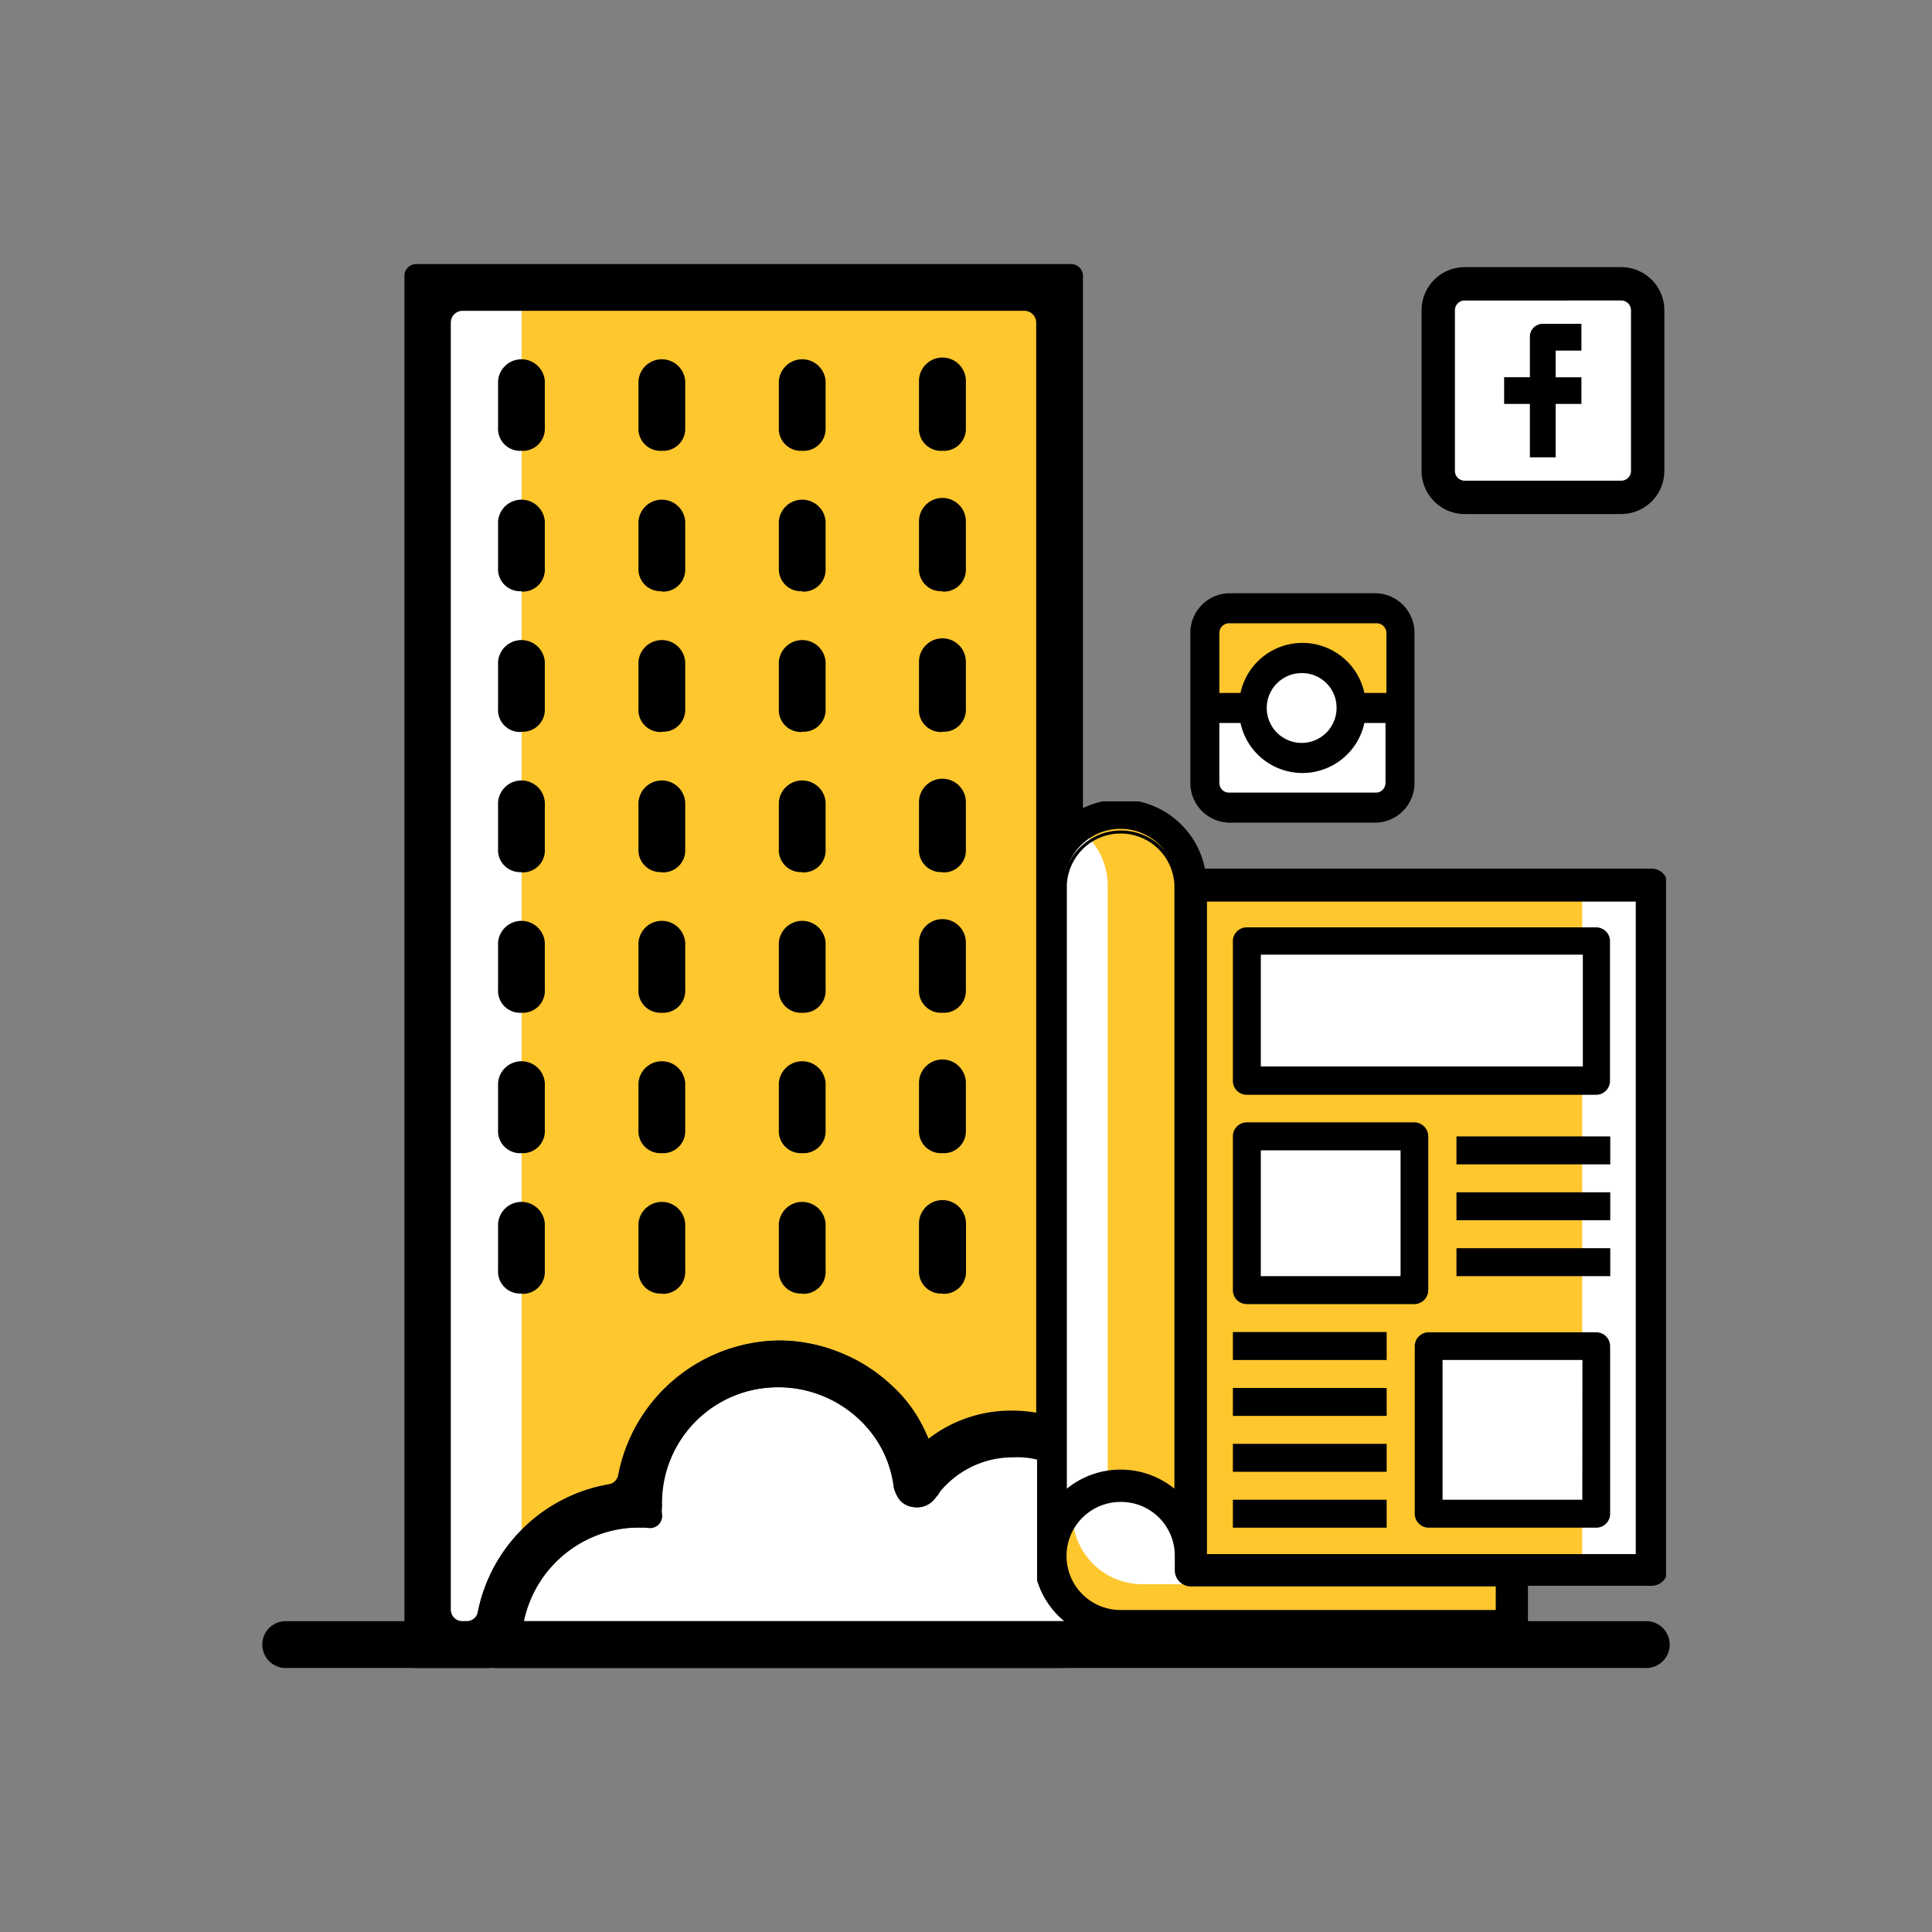 <svg id="Camada_1" data-name="Camada 1" xmlns="http://www.w3.org/2000/svg" xmlns:xlink="http://www.w3.org/1999/xlink" viewBox="0 0 150 150"><rect x="0" y="0" width="150" height="150" fill="#808080" stroke="none"/><defs><style>.cls-1{fill:none;}.cls-2{fill:#fff;}.cls-3{fill:#ffc72e;}.cls-4{clip-path:url(#clip-path);}</style><clipPath id="clip-path"><rect class="cls-1" x="80.52" y="62.22" width="48.83" height="65.07"/></clipPath></defs><path class="cls-2" d="M75.38,128.23l5.62-.74c-1.25-1.67,2.79-.22,2.79-2.51,0-4-2.06-10.21,1.27-12.08-1.88-2.09,1.66-1-1.47-1-3.54,0-3-5.16-4.84-2.45-.83-6-9.75-3.81-16-3.81a12.55,12.55,0,0,0-12.51,12.51c-6.88,0-10.9,4-10.9,10.88l23.4-1Z"/><path class="cls-2" d="M49.57,116.78a10.93,10.93,0,0,1,10.9-10.9,10.77,10.77,0,0,1,10.71,9.27.18.18,0,0,1,.19-.18V51.38h10.9V22.32h-49V127.68h5.45a10.93,10.93,0,0,1,10.9-10.9"/><path class="cls-3" d="M51.05,112.86c0-6,4.63-7,10.39-7a10.51,10.51,0,0,1,10.3,9.27,11.75,11.75,0,0,1,5.67-3c5.59-.91,11.47,2.06,5.25-.1l-.27-60.66h0V22.32H40.5V124.05l5.23-5.45c3.32-3.27-1.2,0,5.32-5.74"/><path d="M127.68,129.5H22.32a1.82,1.82,0,1,1,0-3.63H127.68a1.82,1.82,0,1,1,0,3.63"/><path d="M40.48,35a1.71,1.71,0,0,1-1.81-1.81V29.58a1.82,1.82,0,0,1,3.63,0v3.64A1.71,1.71,0,0,1,40.48,35m0,10.9a1.71,1.71,0,0,1-1.81-1.81V40.48a1.82,1.82,0,0,1,3.63,0v3.64a1.71,1.71,0,0,1-1.82,1.81m0,10.9A1.71,1.71,0,0,1,38.67,55V51.38a1.82,1.82,0,0,1,3.63,0V55a1.71,1.71,0,0,1-1.82,1.81m0,10.9a1.71,1.71,0,0,1-1.81-1.81V62.28a1.82,1.82,0,0,1,3.63,0v3.64a1.71,1.71,0,0,1-1.82,1.81m0,10.9a1.71,1.71,0,0,1-1.81-1.81V73.18a1.82,1.82,0,0,1,3.63,0v3.64a1.71,1.71,0,0,1-1.82,1.81m0,10.9a1.71,1.71,0,0,1-1.81-1.81V84.08a1.82,1.82,0,0,1,3.63,0v3.64a1.71,1.71,0,0,1-1.82,1.81m0,10.9a1.71,1.71,0,0,1-1.81-1.81V95a1.82,1.82,0,0,1,3.63,0v3.64a1.71,1.71,0,0,1-1.82,1.81"/><path d="M51.38,35a1.71,1.71,0,0,1-1.81-1.81V29.58a1.82,1.82,0,0,1,3.63,0v3.64A1.71,1.71,0,0,1,51.38,35m0,10.9a1.71,1.71,0,0,1-1.81-1.81V40.48a1.82,1.82,0,0,1,3.63,0v3.64a1.71,1.71,0,0,1-1.82,1.81m0,10.9A1.71,1.71,0,0,1,49.57,55V51.38a1.82,1.82,0,0,1,3.63,0V55a1.71,1.71,0,0,1-1.82,1.81m0,10.9a1.71,1.71,0,0,1-1.81-1.81V62.28a1.82,1.82,0,0,1,3.63,0v3.64a1.71,1.71,0,0,1-1.82,1.81m0,10.9a1.71,1.71,0,0,1-1.81-1.81V73.18a1.82,1.82,0,0,1,3.63,0v3.64a1.71,1.71,0,0,1-1.82,1.81m0,10.9a1.71,1.71,0,0,1-1.81-1.81V84.08a1.82,1.82,0,0,1,3.63,0v3.64a1.71,1.71,0,0,1-1.82,1.81m0,10.9a1.71,1.71,0,0,1-1.81-1.81V95a1.82,1.82,0,0,1,3.63,0v3.64a1.71,1.71,0,0,1-1.82,1.81"/><path d="M62.28,35a1.71,1.71,0,0,1-1.81-1.81V29.58a1.82,1.82,0,0,1,3.63,0v3.64A1.71,1.71,0,0,1,62.28,35m0,10.9a1.71,1.71,0,0,1-1.81-1.81V40.48a1.82,1.82,0,0,1,3.63,0v3.64a1.71,1.71,0,0,1-1.82,1.81m0,10.9A1.71,1.71,0,0,1,60.47,55V51.38a1.82,1.82,0,0,1,3.63,0V55a1.71,1.71,0,0,1-1.82,1.81m0,10.9a1.71,1.71,0,0,1-1.81-1.81V62.28a1.82,1.82,0,0,1,3.63,0v3.64a1.71,1.71,0,0,1-1.82,1.81m0,10.9a1.71,1.71,0,0,1-1.81-1.81V73.18a1.82,1.82,0,0,1,3.63,0v3.64a1.71,1.71,0,0,1-1.82,1.81m0,10.9a1.71,1.71,0,0,1-1.81-1.81V84.08a1.82,1.82,0,0,1,3.63,0v3.64a1.71,1.71,0,0,1-1.82,1.81m0,10.9a1.71,1.71,0,0,1-1.81-1.81V95a1.82,1.82,0,0,1,3.63,0v3.64a1.71,1.71,0,0,1-1.82,1.81"/><path d="M73.17,35a1.71,1.71,0,0,1-1.82-1.81V29.58a1.82,1.82,0,0,1,3.64,0v3.64A1.71,1.71,0,0,1,73.17,35m0,10.9a1.71,1.71,0,0,1-1.82-1.81V40.48a1.82,1.82,0,0,1,3.64,0v3.64a1.71,1.71,0,0,1-1.82,1.81m0,10.9A1.71,1.71,0,0,1,71.35,55V51.38a1.82,1.82,0,0,1,3.64,0V55a1.71,1.71,0,0,1-1.82,1.81m0,10.9a1.71,1.71,0,0,1-1.82-1.81V62.28a1.82,1.82,0,0,1,3.64,0v3.64a1.71,1.71,0,0,1-1.82,1.81m0,10.9a1.71,1.71,0,0,1-1.82-1.81V73.18a1.82,1.82,0,0,1,3.64,0v3.64a1.71,1.71,0,0,1-1.82,1.81m0,10.9a1.71,1.71,0,0,1-1.82-1.81V84.08a1.82,1.82,0,0,1,3.64,0v3.64a1.71,1.71,0,0,1-1.82,1.81m0,10.9a1.71,1.71,0,0,1-1.82-1.81V95A1.82,1.82,0,0,1,75,95v3.64a1.71,1.71,0,0,1-1.82,1.81"/><path d="M40.66,125.87H85.8a7.56,7.56,0,0,1-.5-2.9c0-3.09-5.4-6.73-3-8.91a6.38,6.38,0,0,0-3.64-.91,7.31,7.31,0,0,0-6,3.09,1.75,1.75,0,0,1-1.82.73,2,2,0,0,1-1.45-1.46,8.87,8.87,0,0,0-8.9-7.81,9,9,0,0,0-9.09,9.08,1.71,1.71,0,0,1-1.81,1.82,9.15,9.15,0,0,0-8.91,7.27m41.61,3.63H38.67a1.72,1.72,0,0,1-1.82-1.82,12.57,12.57,0,0,1,11.08-12.53,12.87,12.87,0,0,1,12.54-11.08,12.74,12.74,0,0,1,11.62,7.63,10.47,10.47,0,0,1,6.54-2.18,11.15,11.15,0,0,1,8,3.45,2.07,2.07,0,0,1,.54,1.45,1.35,1.35,0,0,1-.91,1.27c-2.36,1.28,3.06,3.64,3.06,6.36,0,1.45-.91,3.09,0,4.36.36.55,3.37,1.27,3,2S83,129.5,82.27,129.5"/><path d="M72.09,111.75v0a10.74,10.74,0,0,0-2.52-3.87v0a13.32,13.32,0,0,0-2.88-2.18,8.73,8.73,0,0,0-.94-.45v0a12.63,12.63,0,0,0-5.27-1.16A12.85,12.85,0,0,0,48,114.5a.9.9,0,0,1-.72.74,12.54,12.54,0,0,0-10.17,9.89.91.91,0,0,1-.9.74H36A.92.92,0,0,1,35,125V25.05a.92.92,0,0,1,.92-.92H79.53a.92.92,0,0,1,.92.92v85.77a.9.9,0,0,0,.43.77l1.8,1.12a.92.92,0,0,0,1.4-.78V21.42a.92.92,0,0,0-.91-.92H32.32a.92.92,0,0,0-.92.92V128.58a.92.92,0,0,0,.92.92h5.46a2.75,2.75,0,0,0,2.73-2.57,9,9,0,0,1,9.9-8.29.94.94,0,0,0,1-1,9,9,0,0,1,9-9.93,9.18,9.18,0,0,1,9.08,7.81A1.55,1.55,0,0,0,70.82,117a1.75,1.75,0,0,0,1.82-.73l.18-.18a2.64,2.64,0,0,0,.36-1.09l.43-2.38a.91.91,0,0,0-1.49-.86h0Z"/><polygon class="cls-2" points="82.84 65.54 81 70.34 81.97 118 88.26 114.95 88.26 68.36 85.7 63.46 82.84 65.54"/><rect class="cls-2" x="121.39" y="68.96" width="7.1" height="52.91"/><polygon class="cls-2" points="82.38 118.16 81.61 120.14 86.28 123.77 93.55 124.05 93.11 121.69 90.29 116.44 85.84 115.67 82.38 118.16"/><rect class="cls-3" x="92.46" y="68.69" width="30.38" height="53.17"/><g class="cls-4"><path class="cls-3" d="M87,63.27a5.41,5.41,0,0,0-3.26,1.08A5.42,5.42,0,0,1,86,68.69v47.62a7.51,7.51,0,0,1,3.77.78,3.44,3.44,0,0,1,2,3,5,5,0,0,1,0,1.81h.72V68.69A5.42,5.42,0,0,0,87,63.27"/><path class="cls-3" d="M88.7,123a5.43,5.43,0,0,1-5.43-5.42,5.36,5.36,0,0,1,0-.7A5.43,5.43,0,0,0,87,126.21h30.38V123Z"/></g><rect class="cls-2" x="96.8" y="73.03" width="27.13" height="10.85"/><rect class="cls-2" x="96.8" y="88.23" width="13.02" height="11.94"/><rect class="cls-2" x="110.91" y="104.5" width="13.02" height="13.02"/><g class="cls-4"><path d="M127.19,120.78H93.55v-51h33.64Zm-10.86,4.34H87a4.34,4.34,0,1,1,4.34-4.34v1.09A1.08,1.08,0,0,0,92.46,123h23.87ZM87,64.35a4.35,4.35,0,0,1,4.34,4.34v47.25a6.48,6.48,0,0,0-8.69,0V68.69A4.35,4.35,0,0,1,87,64.35m41.23,3.26H93.45a6.51,6.51,0,0,0-12.93,1.08v53.18A6.63,6.63,0,0,0,87,127.29h30.38a1.08,1.08,0,0,0,1.08-1.08V123h9.77a1.08,1.08,0,0,0,1.08-1.08V68.69a1.08,1.08,0,0,0-1.08-1.08"/><path d="M117.42,127.46H87a6.83,6.83,0,0,1-4.36-1.58,6.63,6.63,0,0,1-2.32-4V68.69a6.68,6.68,0,0,1,13.23-1.25h34.68a1.25,1.25,0,0,1,1.25,1.25v53.18a1.25,1.25,0,0,1-1.25,1.25h-9.6v3.09A1.25,1.25,0,0,1,117.42,127.46Zm-36.73-5.61A6.47,6.47,0,0,0,87,127.12h30.38a.92.92,0,0,0,.92-.91v-3.43h9.93a.92.92,0,0,0,.92-.91V68.69a.92.92,0,0,0-.92-.91h-35l0-.14a6.27,6.27,0,0,0-2.6-4.1,6.34,6.34,0,0,0-10,5.15Zm35.81,3.44H87a4.51,4.51,0,1,1,4.5-4.51v1.09a.92.92,0,0,0,.92.91h24ZM87,116.61A4.17,4.17,0,1,0,87,125h29.13v-1.83H92.46a1.25,1.25,0,0,1-1.25-1.25v-1.09A4.17,4.17,0,0,0,87,116.61ZM127.35,121h-34V69.61h34Zm-33.64-.34H127V70H93.71Zm-11.18-4.29V68.69a4.51,4.51,0,0,1,9,0v47.63l-.28-.26a6.3,6.3,0,0,0-8.45,0ZM87,114.1a6.61,6.61,0,0,1,4.18,1.48V68.69a4.18,4.18,0,0,0-8.35,0v46.89A6.6,6.6,0,0,1,87,114.1Z"/><path d="M97.89,74.12h25V82.8h-25ZM96.8,85h27.13A1.08,1.08,0,0,0,125,83.89V73A1.08,1.08,0,0,0,123.93,72H96.8A1.08,1.08,0,0,0,95.72,73V83.89A1.08,1.08,0,0,0,96.8,85"/><path d="M97.89,89.31h10.85v9.77H97.89ZM96.8,101.25h13a1.09,1.09,0,0,0,1.09-1.09V88.23a1.09,1.09,0,0,0-1.09-1.09h-13a1.08,1.08,0,0,0-1.08,1.09v11.93a1.08,1.08,0,0,0,1.08,1.09"/><path d="M122.85,116.44H112V105.59h10.86Zm1.08-13h-13a1.08,1.08,0,0,0-1.09,1.08v13a1.09,1.09,0,0,0,1.09,1.09h13a1.08,1.08,0,0,0,1.08-1.09v-13a1.08,1.08,0,0,0-1.08-1.08"/></g><rect x="113.08" y="88.23" width="11.94" height="2.17"/><rect x="113.08" y="92.57" width="11.94" height="2.17"/><rect x="113.08" y="96.91" width="11.94" height="2.17"/><rect x="95.72" y="103.42" width="11.94" height="2.17"/><rect x="95.72" y="107.76" width="11.94" height="2.17"/><rect x="95.72" y="112.1" width="11.94" height="2.17"/><rect x="95.72" y="116.44" width="11.94" height="2.17"/><path class="cls-2" d="M125.89,38.62h-12.2a2.06,2.06,0,0,1-2-2.08V24.11a2.06,2.06,0,0,1,2-2.08h12.2a2.06,2.06,0,0,1,2,2.08V36.54a2.06,2.06,0,0,1-2,2.08"/><path d="M125.89,39.91h-12.2a3.35,3.35,0,0,1-3.32-3.37V24.11a3.35,3.35,0,0,1,3.32-3.37h12.2a3.35,3.35,0,0,1,3.33,3.37V36.54A3.35,3.35,0,0,1,125.89,39.91Zm-12.2-16.58a.76.76,0,0,0-.73.78V36.54a.76.76,0,0,0,.73.78h12.2a.76.76,0,0,0,.74-.78V24.11a.76.76,0,0,0-.74-.78Z"/><path d="M118.78,26.18v3.11h-2v2.07h2v4.15h2V31.36h2V29.29h-2V27.22h2V25.14h-3a1,1,0,0,0-1,1"/><rect class="cls-2" x="94.27" y="55.92" width="13.49" height="5.61"/><rect class="cls-3" x="94.27" y="48.28" width="13.49" height="5.61"/><circle class="cls-2" cx="101.13" cy="54.99" r="3.27"/><path d="M106.82,61.74H95.42a1,1,0,0,1-1-1V55.94h2a4.73,4.73,0,0,0,9.3,0h2v4.84a1,1,0,0,1-1,1M104,55a2.85,2.85,0,1,1-2.85-2.91A2.88,2.88,0,0,1,104,55m-8.55-6.78h11.4a1,1,0,0,1,1,1V54h-2a4.73,4.73,0,0,0-9.3,0h-2V49.16a1,1,0,0,1,1-1m11.4-1.94H95.42a2.89,2.89,0,0,0-2.85,2.91V60.78a2.88,2.88,0,0,0,2.85,2.9h11.4a2.88,2.88,0,0,0,2.85-2.9V49.16a2.89,2.89,0,0,0-2.85-2.91"/><path d="M106.82,63.87H95.42a3.07,3.07,0,0,1-3-3.09V49.16a3.07,3.07,0,0,1,3-3.1h11.4a3.07,3.07,0,0,1,3,3.1V60.78A3.07,3.07,0,0,1,106.82,63.87ZM95.42,46.45a2.68,2.68,0,0,0-2.65,2.71V60.78a2.68,2.68,0,0,0,2.65,2.7h11.4a2.68,2.68,0,0,0,2.65-2.7V49.16a2.68,2.68,0,0,0-2.65-2.71Zm11.4,15.49H95.42a1.15,1.15,0,0,1-1.14-1.16v-5h2.35l0,.16a4.54,4.54,0,0,0,8.92,0l0-.16H108v5A1.15,1.15,0,0,1,106.82,61.94ZM94.67,56.13v4.65a.77.77,0,0,0,.75.77h11.4a.77.77,0,0,0,.75-.77V56.13h-1.64a4.92,4.92,0,0,1-9.62,0Zm6.45,1.94a3.1,3.1,0,1,1,3-3.1A3.07,3.07,0,0,1,101.12,58.07Zm0-5.81A2.71,2.71,0,1,0,103.77,55,2.68,2.68,0,0,0,101.12,52.26ZM108,54.19h-2.35l0-.15a4.53,4.53,0,0,0-8.92,0l0,.15H94.28v-5A1.15,1.15,0,0,1,95.42,48h11.4A1.15,1.15,0,0,1,108,49.16Zm-2-.39h1.64V49.16a.76.76,0,0,0-.75-.77H95.42a.76.76,0,0,0-.75.77V53.8h1.64a4.92,4.92,0,0,1,9.62,0Z"/></svg>